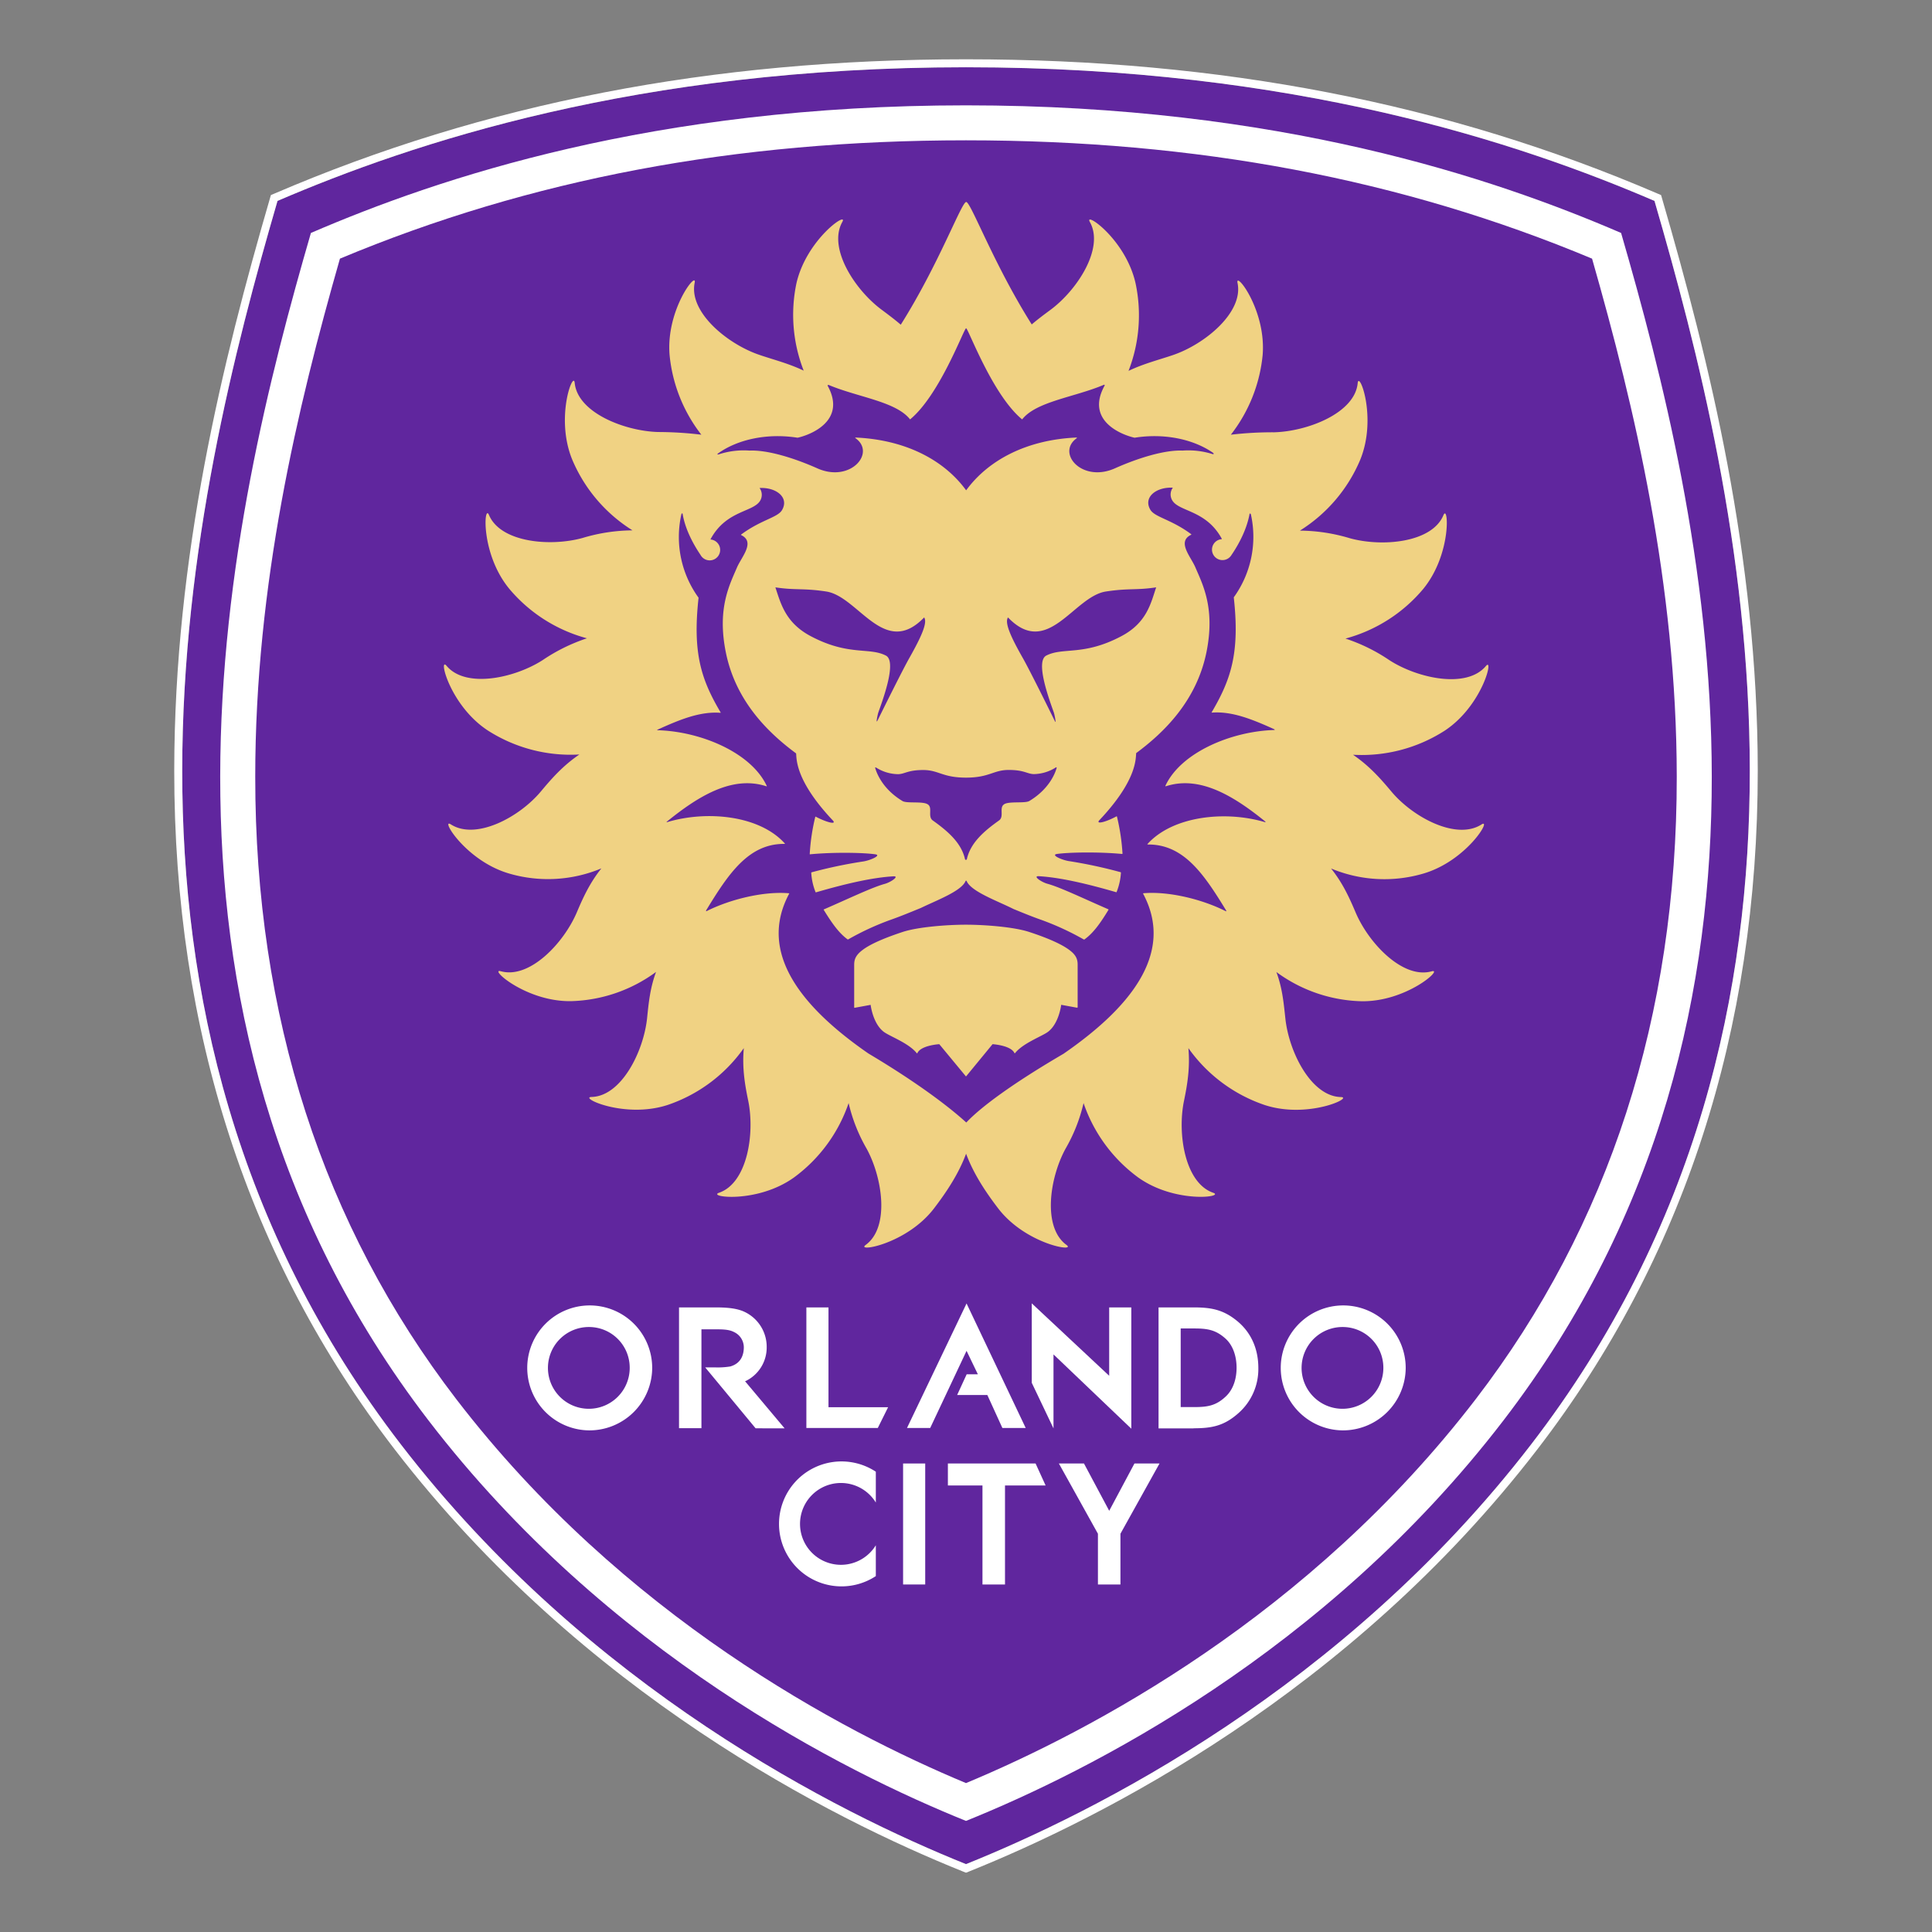 <?xml version="1.0" encoding="UTF-8" standalone="no"?> <svg xmlns="http://www.w3.org/2000/svg" id="Layer_1" data-name="Layer 1" viewBox="0 0 800 800" width="800" height="800"><rect x="0" y="0" width="800" height="800" fill="#808080" stroke="none"/><defs><style>.cls-1{fill:#60269e;}.cls-2{fill:#fff;}.cls-3{fill:#f0d283;}</style></defs><title>ORL-Logo</title><g id="ORL-Logo"><path class="cls-1" d="M400,771.9c-52.85-21.24-156.22-72.77-233.94-173.71C28,418.82,79.56,204.76,114.91,83.19,170.35,59.38,263.79,27.85,400,27.85S629.65,59.38,685.09,83.19c35.34,121.57,86.94,335.63-51.15,515C556.22,699.13,452.85,750.66,400,771.9"></path><path class="cls-2" d="M400,27.85c136.21,0,229.65,31.53,285.09,55.34,35.34,121.57,86.94,335.63-51.15,515C556.22,699.13,452.85,750.66,400,771.9c-52.85-21.24-156.22-72.77-233.94-173.71C28,418.82,79.56,204.76,114.91,83.19,170.35,59.38,263.79,27.85,400,27.85m0-3.3c-105.58,0-199.26,18.19-286.4,55.62l-1.43.6-.43,1.5C92.19,149.51,72.21,230.22,72.15,319c-.07,107.81,30.65,202.41,91.3,281.19,77.79,101,180.82,152.87,235.32,174.77l1.23.49,1.23-.49c54.49-21.9,157.53-73.73,235.32-174.77,60.64-78.78,91.35-173.38,91.3-281.19-.06-88.78-20.06-169.49-39.6-236.73l-.44-1.5-1.42-.6C599.26,42.74,505.58,24.55,400,24.55"></path><path class="cls-2" d="M400,58.1c95.47,0,180.35,16,259.24,49,17.63,61.65,35,134.82,35.07,214.52.06,99-27.95,185.67-83.23,257.72-69,89.89-159.72,137.59-211.08,159-51.36-21.43-142.12-69.13-211.08-159-55.28-72.05-83.29-158.76-83.23-257.72,0-79.7,17.44-152.87,35.07-214.52,78.89-33,163.75-49,259.24-49m0-14.48c-129.6,0-218.51,30.1-271.26,52.84C95.11,212.52,46,416.89,177.41,588.14,251.36,684.52,349.71,733.72,400,754c50.29-20.28,148.64-69.48,222.57-165.86C754,416.89,704.88,212.52,671.26,96.46,618.5,73.72,529.6,43.62,400,43.62"></path><path class="cls-3" d="M446.23,399.43V417.1c0,.14-.27.17-.27.17l-6.54-1.2s-.89,7.67-5.41,11.14c-2.38,1.85-10.42,4.68-13.76,8.94,0,0-.13,0-.14,0-1.41-3.32-9.11-3.78-9.11-3.78l-11,13.38-11.07-13.38s-7.72.46-9.11,3.79a.11.11,0,0,1-.16,0c-3.35-4.26-11.2-7-13.75-8.93-4.52-3.46-5.4-11.14-5.4-11.14l-6.71,1.23a.21.21,0,0,1-.1-.19V399.43c0-2.64,1-4.51,4.81-7,3.61-2.3,9.16-4.51,15.27-6.53,6.28-2.06,18.24-3,26.15-3H400c7.91,0,19.87.94,26.15,3,6.12,2,11.66,4.23,15.28,6.53,3.84,2.46,4.8,4.33,4.8,7m142.94-37.64a57.24,57.24,0,0,1-38-2.17c4.74,5.92,7.47,11.87,10.11,18.08,5.37,12.77,19.57,27.82,31.52,24.51,5.17-1.44-10.35,12.74-29.19,12.38a62,62,0,0,1-35.09-12.1c2.44,6.56,3,12.54,3.71,19.12,1.42,13.79,10.59,32.34,23,32.66,5.39.14-13.61,9.15-31.53,3.3A63.66,63.66,0,0,1,492.09,434c.72,8.09-.41,15-1.82,21.83-2.81,13.56.35,34,12.07,38.06,5.08,1.75-15.74,4.62-31.07-6.35a63.63,63.63,0,0,1-22.59-30.78,68.72,68.72,0,0,1-7.42,18.82c-6.67,12.14-9.66,32.62.34,39.91,4.36,3.18-16.91-.2-28.33-15.19-5.19-6.79-10.14-14.25-13.23-22.57-3.09,8.32-8.05,15.78-13.23,22.57-11.42,15-32.68,18.37-28.34,15.19,10-7.29,7-27.77.35-39.91a68.41,68.41,0,0,1-7.42-18.82,63.69,63.69,0,0,1-22.59,30.78c-15.33,11-36.16,8.1-31.06,6.35,11.71-4.05,14.86-24.5,12.08-38.06C308.41,449,307.26,442.13,308,434a63.56,63.56,0,0,1-31.51,23.53c-17.92,5.85-36.91-3.16-31.54-3.3,12.38-.32,21.56-18.87,23-32.66.67-6.58,1.27-12.56,3.71-19.12a62,62,0,0,1-35.08,12.1c-18.84.36-34.37-13.82-29.19-12.38,11.94,3.31,26.13-11.74,31.51-24.51,2.63-6.21,5.38-12.16,10.12-18.08a57.3,57.3,0,0,1-38.07,2.17c-18.1-5.19-28.81-23.28-24.27-20.39,10.44,6.67,28.43-3,37.32-13.68,4.48-5.37,9.14-10.66,15.91-15.26a63.51,63.51,0,0,1-38-10c-15.74-10.38-20.52-30.84-17-26.72,7.95,9.49,28.19,5.1,39.84-2.39a73.5,73.5,0,0,1,18.29-9,63.48,63.48,0,0,1-32.15-20.49c-12-14.57-10.5-35.54-8.41-30.57,4.81,11.41,25.43,13.21,38.78,9.5a73.18,73.18,0,0,1,20.65-3.14,63.63,63.63,0,0,1-25-29.38c-7.09-17.46.55-37,1.06-31.68,1.2,12.32,20.6,19.91,34.47,20.34A149.91,149.91,0,0,1,290.41,180a63.64,63.64,0,0,1-13.14-32.91c-1.62-18.79,11.46-35.23,10.38-30-2.51,12.13,13.48,25.27,26.58,29.78,5.78,2,12.14,3.54,18.56,6.6a63.48,63.48,0,0,1-3-36.18C334,99,351.39,87.22,348.78,91.92c-6.06,10.8,5.22,28.16,16.37,36.39,2.61,1.95,5.26,3.92,7.84,6.14,15.81-25.1,25.16-50.81,27.09-50.81s11.31,25.62,27.14,50.7c2.55-2.18,5.15-4.11,7.71-6,11.14-8.23,22.42-25.59,16.37-36.39-2.61-4.7,14.83,7,18.93,25.44a63.55,63.55,0,0,1-2.93,36.18c6.41-3.06,12.76-4.61,18.55-6.6,13.11-4.51,29.1-17.65,26.59-29.78-1.09-5.26,12,11.18,10.38,30A63.74,63.74,0,0,1,509.67,180,149.72,149.72,0,0,1,527.74,179c13.85-.43,33.27-8,34.45-20.34.52-5.36,8.16,14.22,1.07,31.68a63.72,63.72,0,0,1-25,29.38,73.23,73.23,0,0,1,20.64,3.14c13.36,3.71,34,1.91,38.78-9.5,2.08-5,3.57,16-8.4,30.57a63.56,63.56,0,0,1-32.15,20.49,73,73,0,0,1,18.27,9c11.67,7.49,31.9,11.88,39.86,2.39,3.45-4.12-1.33,16.34-17,26.72a63.57,63.57,0,0,1-38,10c6.75,4.6,11.41,9.89,15.91,15.26C585,338.35,603,348.07,613.45,341.4c4.53-2.89-6.16,15.2-24.28,20.39M297.59,188.15a33.21,33.21,0,0,1,12.79-1.57c7.43-.32,18.43,3.06,28.06,7.35,13.71,6.12,24.47-6.49,15.7-12.56-.1-.08.1-.2.3-.19,20.13.93,36.25,9,45.62,21.85,9.39-12.84,25.54-21,45.76-21.86.14,0,.11.2,0,.3-8.52,6.12,2.19,18.54,15.84,12.46,9.61-4.29,20.6-7.67,28-7.35A33.24,33.24,0,0,1,502,188c.68.21.78-.2.11-.63-8.47-5.78-20.57-8-32.3-6.12-5.15-1.13-20.49-6.93-12.43-21.55a.24.24,0,0,0-.28-.37c-12,5.12-28.05,6.88-33.85,14.34-11.84-9.73-21.56-35.6-23.05-37.61-.07-.08-.12-.12-.16-.12s-.08,0-.15.12c-1.51,2.06-11.23,27.9-23.05,37.61-5.76-7.41-21.64-9.2-33.63-14.24-.3-.13-.61.09-.49.31,8,14.62-7.36,20.41-12.46,21.51-12-1.91-24.42.42-32.92,6.5-.46.32-.29.58.25.38M415.82,333c2.12-1.3,8.62-.26,10.41-1.33,8.17-4.91,10.65-11.42,11.25-13.51.13-.42,0-.55-.31-.36a17.5,17.5,0,0,1-9.09,2.74c-2.81-.08-3.94-1.72-10.37-1.72S409.75,322,400,322h0c-9.77,0-11.29-3.15-17.72-3.15s-7.55,1.64-10.38,1.72a17.42,17.42,0,0,1-9-2.66c-.41-.24-.58-.2-.48.14.54,1.93,2.95,8.64,11.3,13.65,1.79,1.07,8.29,0,10.39,1.33,2.26,1.35-.14,5.07,2.14,6.71,6.31,4.5,11.82,9.29,13.33,16a.4.4,0,0,0,.38.32.43.43,0,0,0,.4-.32c1.51-6.73,7-11.52,13.31-16,2.28-1.64-.1-5.36,2.14-6.71m-52.15-37.9a23.35,23.35,0,0,0-.62,3c-.11.73,0,.84.41.05,2.29-4.61,10.27-20.73,13.07-25.68,5.11-9.05,7.59-14.7,6.15-16.83-16.47,17.12-27.21-8.7-40.54-10.74-9.59-1.46-12.68-.45-21.06-1.72,2.2,6.58,4.12,14.63,14.56,20.17,15.75,8.36,24.2,4.5,31.18,8.07,4.65,2.39-1.14,18-3.15,23.67m100.76-31.74c10.44-5.54,12.12-13.59,14.32-20.17-8.38,1.27-11.23.26-20.8,1.72-13.34,2-24.08,27.86-40.55,10.74-1.45,2.13,1,7.78,6.15,16.83,2.88,5.07,11.17,21.85,13.21,26,.3.6.41.52.31-.06a23.41,23.41,0,0,0-.66-3.32c-2-5.65-7.81-21.28-3.14-23.67,7-3.57,15.42.29,31.16-8.07m18.15,62c6.41-13.83,27.33-22.59,45.09-23.1.21,0,.21-.22,0-.31-9.52-4.3-17.6-7.51-25.92-6.89,0,0-.07-.1,0-.16,8.1-13.76,11.66-24.75,9.14-47.58a42.79,42.79,0,0,0,7.12-34.2c-.13-.59-.54-.69-.62-.15-1,5.41-3.69,11.32-7.49,16.88a2.7,2.7,0,0,1-.27.39.12.12,0,0,0,0,0h0a4.34,4.34,0,1,1-3.76-7,.14.14,0,0,0,.06-.17c-6.81-12.55-18.77-11-20.88-16.65a4.71,4.71,0,0,1,.62-4.5c-6.94-.36-12.39,4-9.31,9.16,1.83,3.08,8.76,4,16.94,10.13a.19.19,0,0,1,0,.1.07.07,0,0,1,0,.07c-6.08,2.85-.27,9,1.64,13.42,3.08,7.2,8.32,17,4.64,35.22-4.12,20.3-17.74,33.4-29.1,41.8-.24,2.41.3,11.29-15.17,27.71-1.82,1.91,2.35,1,7-1.51.06,0,.19,0,.19,0a88.22,88.22,0,0,1,2.32,15.46s-.1.11-.15.11c-10-.94-22.17-.69-27,0-2.81.41,2.43,2.67,5.26,3A195.86,195.86,0,0,1,464,361.15a.7.7,0,0,1,.16.13,25.65,25.65,0,0,1-1.82,8.14s-.17.06-.23,0c-12-3.48-23.1-6.09-31.9-6.6-2.8-.17,1,2.45,3.51,3.13,5.29,1.44,14.68,6,25.25,10.58,0,0,.08.13.05.17-3.9,6.46-6.71,9.95-10,12.32a.33.33,0,0,1-.24,0,114.22,114.22,0,0,0-17.7-8.16c-3.56-1.24-7.52-2.86-11.44-4.47-6.59-3.33-17.68-7.25-19.4-11.64a.29.29,0,0,0-.2-.08.28.28,0,0,0-.19.08c-1.64,4.21-11.93,8-18.57,11.23-4.24,1.73-8.57,3.52-12.45,4.88A112.41,112.41,0,0,0,351.19,389,.3.3,0,0,1,351,389c-3.25-2.37-6-5.86-9.92-12.27a.14.14,0,0,1,0-.14c10.58-4.59,20-9.15,25.27-10.59,2.48-.68,6.33-3.3,3.53-3.13-8.82.51-19.93,3.12-32,6.63a.47.47,0,0,1-.14,0,25.28,25.28,0,0,1-1.82-8.17s.07-.11.1-.11a193,193,0,0,1,21.17-4.47c2.83-.34,8.07-2.6,5.25-3-4.84-.7-17-.95-27.05,0,0,0-.12,0-.1-.08a85.43,85.43,0,0,1,2.31-15.46s.09-.08.12-.07c4.7,2.48,8.91,3.45,7.09,1.54-15.46-16.42-14.92-25.3-15.16-27.71-11.37-8.4-25-21.5-29.09-41.8-3.69-18.24,1.55-28,4.62-35.22,1.92-4.44,7.71-10.56,1.65-13.42,0,0-.06,0,0-.09s.06-.08.08-.11c8.18-6.09,15.08-7,16.9-10.1,3.07-5.2-2.36-9.52-9.3-9.16a4.76,4.76,0,0,1,.62,4.5c-2.11,5.69-14.1,4.09-20.89,16.68-.06.11,0,.14.05.15a4.33,4.33,0,1,1-4.23,6.36c-3.78-5.59-6.49-11.52-7.39-16.93-.08-.47-.45-.27-.56.28a42.82,42.82,0,0,0,7.15,34.39c-2.51,22.78,1,33.75,9.14,47.5,0,.06,0,.16-.06.16-8.36-.62-16.49,2.63-26.1,7-.14.07-.13.21,0,.21,17.8.45,38.85,9.22,45.28,23.11a.1.1,0,0,1-.1.13c-14.31-4.73-28.58,4.31-41.32,14.64-.14.11-.07.24.12.19,16.62-5,38.4-2.76,48.79,8.86a.09.09,0,0,1-.07.14c-15.05-.2-23.41,12.57-32.51,27.47-.12.21-.07.48.09.4,9.91-5,23.89-8.35,34.21-7.42,0,0,.1.08.07.13-13.52,25.13,6.31,47.89,32.76,66.19,20.82,12.4,33.75,22.4,40.56,28.6,6.13-6.51,19.33-16.23,40.26-28.47,26.54-18.32,46.48-41.12,32.94-66.31a.18.18,0,0,1,.1-.15c10.32-.92,24.3,2.42,34.2,7.46.16.07.21-.19.08-.37-9.11-14.88-17.48-27.49-32.56-27.28,0,0,0-.11,0-.18,10.4-11.58,32.15-14,48.73-9.05.2.06.19-.16,0-.33-12.69-10.26-26.91-19.22-41.15-14.54-.07,0-.16,0-.13-.11"></path><polygon class="cls-2" points="382.77 656.1 373.95 656.1 373.95 606 383.11 606 383.11 656.1 382.77 656.1"></polygon><polygon class="cls-2" points="415.47 656.1 406.82 656.1 406.82 615.11 392.5 615.11 392.5 606 428.81 606 432.97 615.11 416.15 615.11 416.15 656.1 415.47 656.1"></polygon><polygon class="cls-2" points="463.29 656.1 454.63 656.1 454.63 635.09 438.46 606 448.85 606 459.3 625.59 469.75 606 480.13 606 463.95 635.09 463.95 656.1 463.29 656.1"></polygon><path class="cls-2" d="M244,592.29a25.87,25.87,0,1,1,26.06-25.81A26,26,0,0,1,244,592.29m0-42.8a16.93,16.93,0,1,0,16.75,16.92A16.85,16.85,0,0,0,244,549.49"></path><path class="cls-2" d="M556.07,592.29a25.87,25.87,0,1,1,26-25.81,26,26,0,0,1-26,25.81m0-42.8a16.93,16.93,0,1,0,16.75,16.92,16.85,16.85,0,0,0-16.75-16.92"></path><polygon class="cls-2" points="333.9 591.29 333.9 541.37 343.06 541.37 343.06 582.69 367.75 582.69 363.48 591.29 333.9 591.29"></polygon><polygon class="cls-2" points="468.45 591.59 436.23 560.83 436.23 591.47 427.23 572.59 427.23 539.69 459.29 569.68 459.29 541.37 468.45 541.37 468.45 591.59"></polygon><path class="cls-2" d="M494.24,591.47H479.73v-50.1h14.64c7.38,0,12.47,1,18.35,6,5.44,4.68,8.33,11.28,8.33,19.06a24.31,24.31,0,0,1-8.18,18.67c-5.92,5.26-10.88,6.32-18.63,6.32m-5.34-8.78h5.66c5.54,0,9-.61,13-4.38,3.08-2.87,4.48-7.29,4.48-11.9,0-4.81-1.52-9.39-4.7-12.18-4-3.54-7.41-4.09-12.81-4.09H488.9Z"></path><path class="cls-2" d="M312.88,591.43,292,566.2h3.88a32.53,32.53,0,0,0,6.48-.37c4.81-1.36,5.64-5.28,5.64-8a7,7,0,0,0-4.11-6.28c-2.08-1.09-4.78-1.11-8-1.11h-5.44v40.95h-9.28V541.37h15.22c5.61,0,9.21.55,12,1.89a16,16,0,0,1,9.08,14.65A15.39,15.39,0,0,1,308.46,572c-.1,0,.16.07.16.07l16.27,19.38Z"></path><polygon class="cls-2" points="424.72 591.29 415.06 591.29 408.84 577.65 396.33 577.65 400.28 569.06 404.91 569.06 400.23 559.35 385.18 591.29 375.57 591.29 400.23 539.73 424.72 591.29"></polygon><path class="cls-2" d="M362.66,639.86a16.94,16.94,0,1,1,0-17.69V609.4a25.87,25.87,0,1,0,0,43.23Z"></path></g></svg> 
